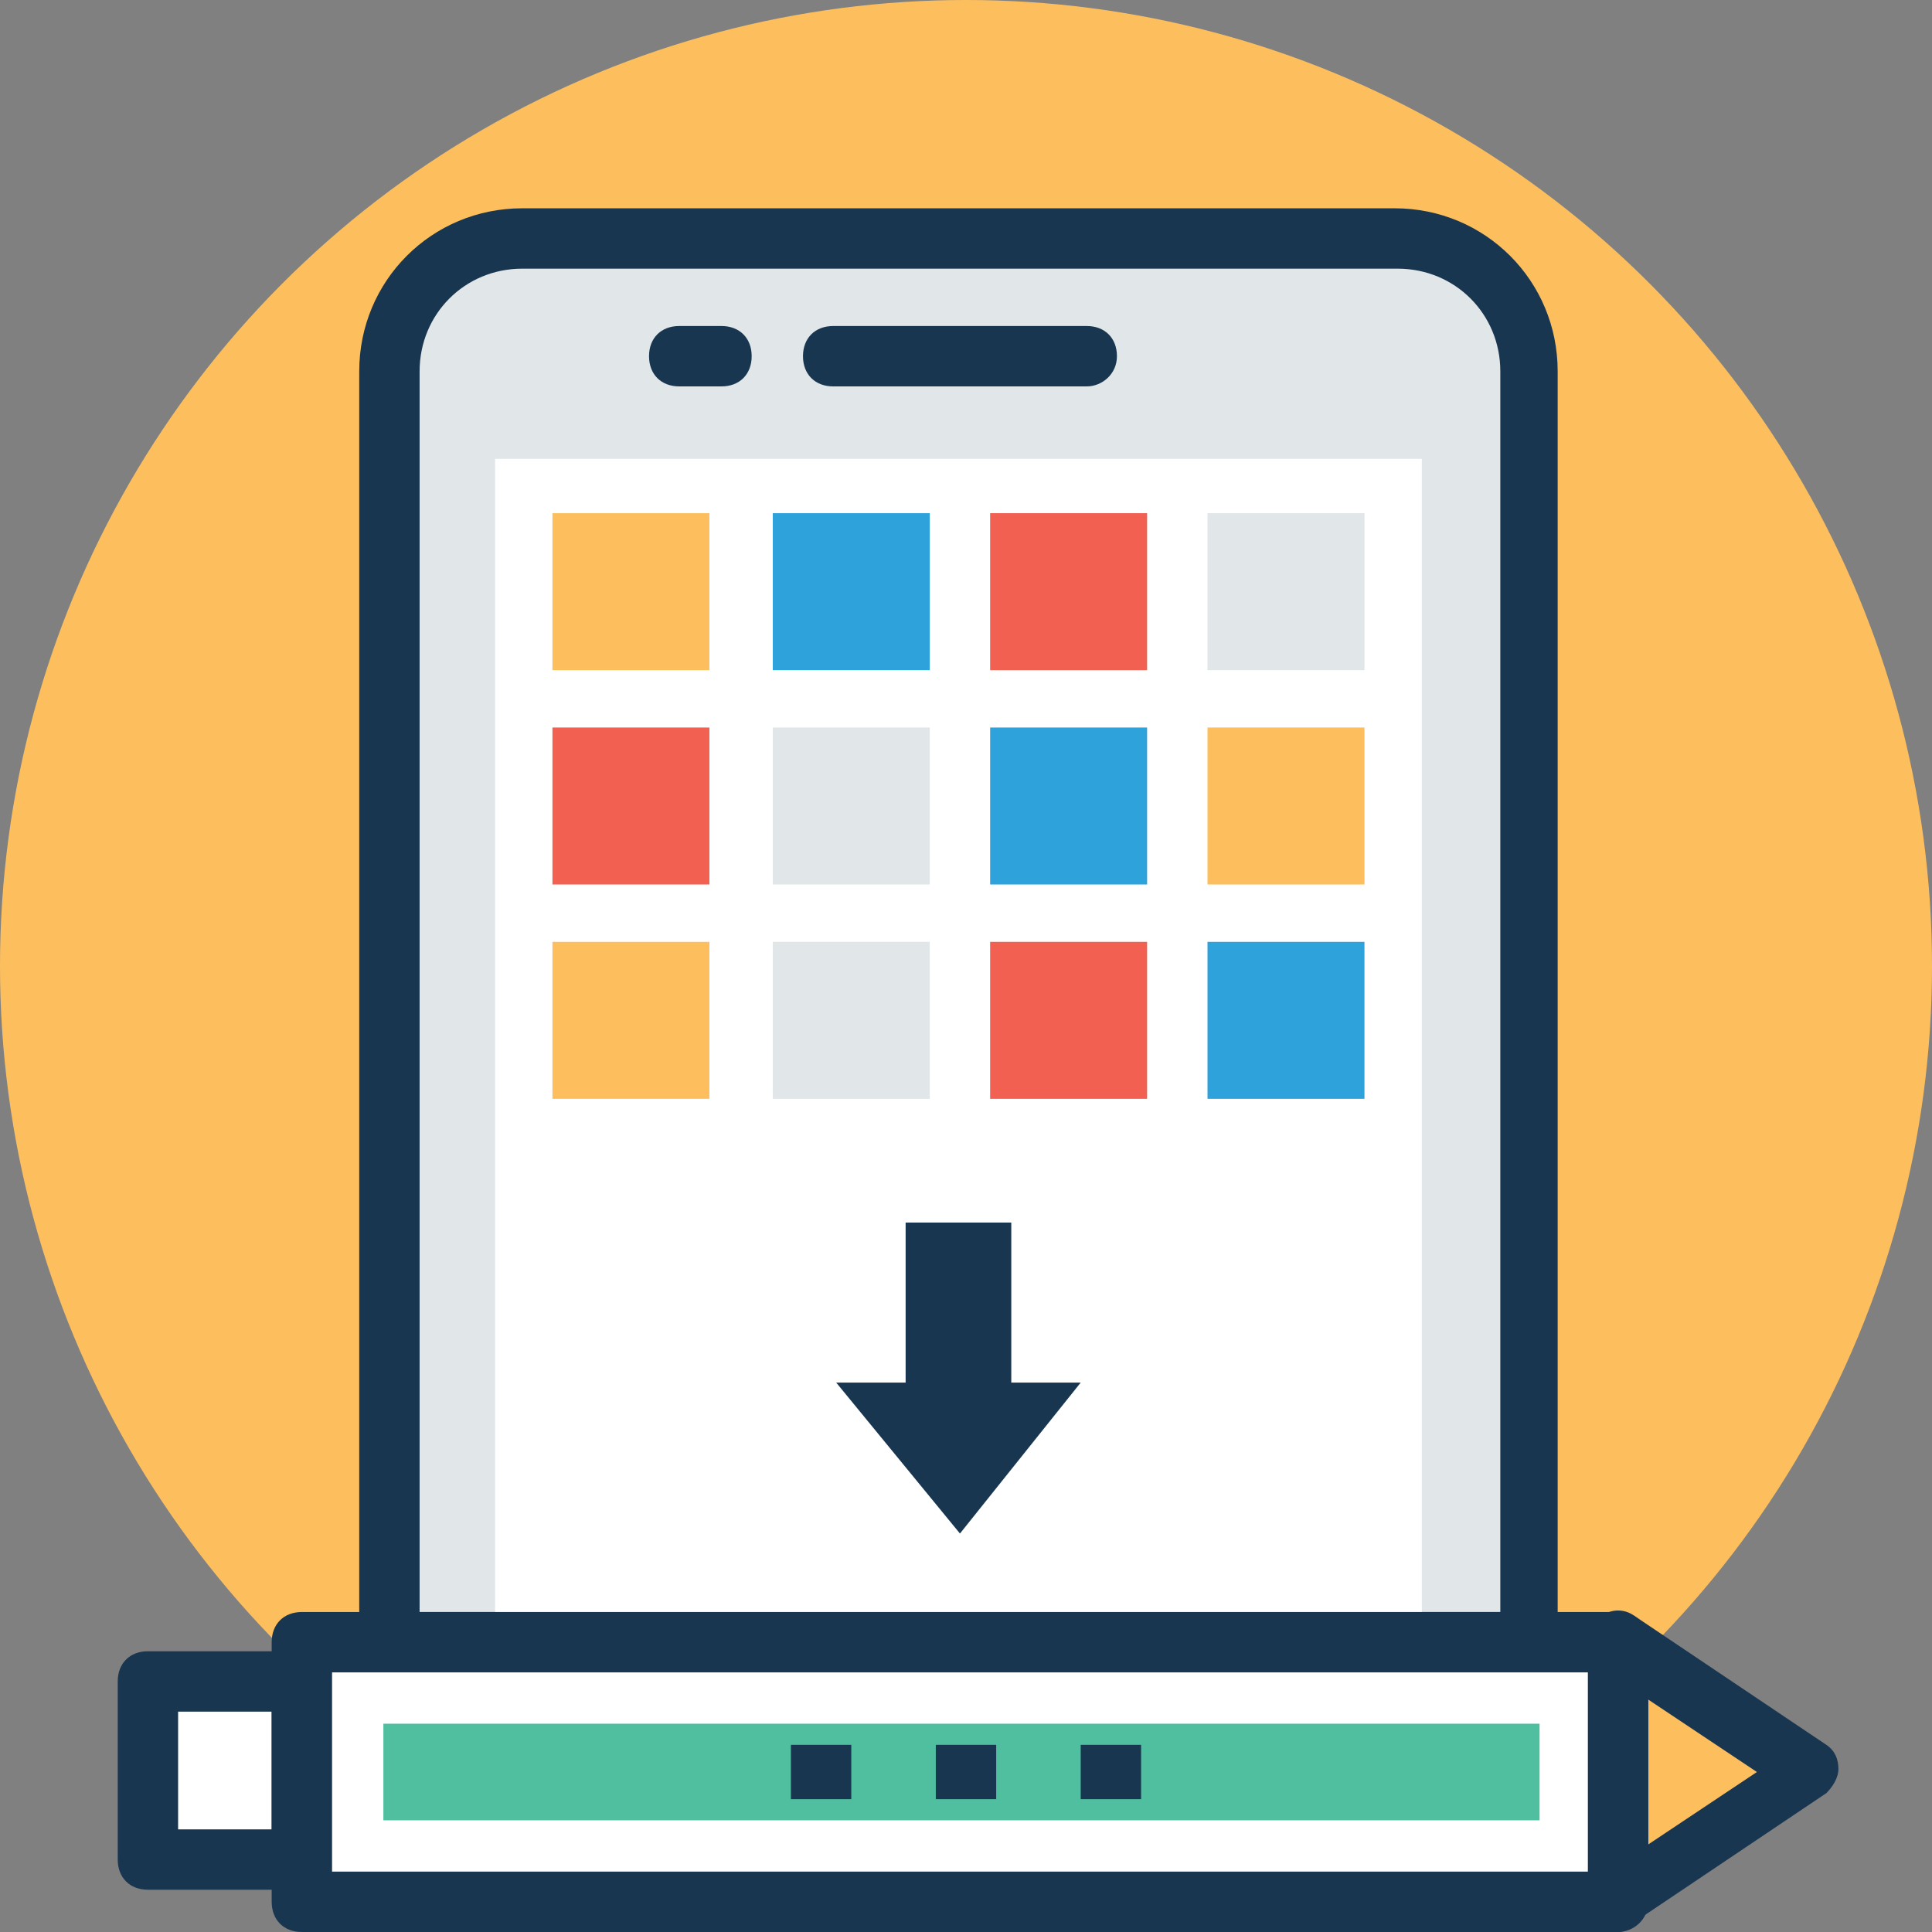 <?xml version="1.0" encoding="iso-8859-1"?>
<!-- Generator: Adobe Illustrator 19.0.0, SVG Export Plug-In . SVG Version: 6.00 Build 0)  -->
<svg version="1.1" id="Capa_1" xmlns="http://www.w3.org/2000/svg" xmlns:xlink="http://www.w3.org/1999/xlink" x="0px" y="0px"
	 viewBox="0 0 496.485 496.485" style="enable-background:new 0 0 496.485 496.485;" xml:space="preserve">
<rect x="0" y="0" width="496.485" height="496.485" fill="#808080" stroke="none"/>
<circle style="fill:#FDBF5E;" cx="248.242" cy="248.242" r="248.242"/>
<path style="fill:#E1E6E9;" d="M393.309,422.012V95.418c0-19.394-15.515-34.133-34.133-34.133h-224.97
	c-19.394,0-34.133,15.515-34.133,34.133v326.594L393.309,422.012L393.309,422.012z"/>
<path style="fill:#193651;" d="M393.309,429.77H100.073c-4.655,0-7.758-3.103-7.758-7.758V95.418
	c0-23.273,18.618-41.891,41.891-41.891H358.4c23.273,0,41.891,18.618,41.891,41.891v326.594
	C401.067,426.667,397.188,429.77,393.309,429.77z M107.83,414.255h277.721V95.418c0-14.739-11.636-26.376-26.376-26.376h-224.97
	c-14.739,0-26.376,11.636-26.376,26.376V414.255z"/>
<rect x="127.224" y="117.915" style="fill:#FFFFFF;" width="238.158" height="304.097"/>
<g>
	<path style="fill:#193651;" d="M279.273,99.297h-65.164c-4.655,0-7.758-3.103-7.758-7.758s3.103-7.758,7.758-7.758h65.164
		c4.655,0,7.758,3.103,7.758,7.758C287.03,96.194,283.152,99.297,279.273,99.297z"/>
	<path style="fill:#193651;" d="M185.406,99.297h-10.861c-4.655,0-7.758-3.103-7.758-7.758s3.103-7.758,7.758-7.758h10.861
		c4.655,0,7.758,3.103,7.758,7.758C193.164,96.194,190.061,99.297,185.406,99.297z"/>
</g>
<rect x="141.964" y="131.879" style="fill:#FDBF5E;" width="40.339" height="40.339"/>
<rect x="198.594" y="131.879" style="fill:#2EA2DB;" width="40.339" height="40.339"/>
<rect x="254.448" y="131.879" style="fill:#F16051;" width="40.339" height="40.339"/>
<rect x="310.303" y="131.879" style="fill:#E1E6E9;" width="40.339" height="40.339"/>
<rect x="141.964" y="186.958" style="fill:#F16051;" width="40.339" height="40.339"/>
<rect x="198.594" y="186.958" style="fill:#E1E6E9;" width="40.339" height="40.339"/>
<rect x="254.448" y="186.958" style="fill:#2EA2DB;" width="40.339" height="40.339"/>
<g>
	<rect x="310.303" y="186.958" style="fill:#FDBF5E;" width="40.339" height="40.339"/>
	<rect x="141.964" y="242.036" style="fill:#FDBF5E;" width="40.339" height="40.339"/>
</g>
<rect x="198.594" y="242.036" style="fill:#E1E6E9;" width="40.339" height="40.339"/>
<rect x="254.448" y="242.036" style="fill:#F16051;" width="40.339" height="40.339"/>
<rect x="310.303" y="242.036" style="fill:#2EA2DB;" width="40.339" height="40.339"/>
<polygon style="fill:#193651;" points="259.879,355.297 259.879,314.182 232.727,314.182 232.727,355.297 214.885,355.297 
	246.691,394.085 277.721,355.297 "/>
<rect x="38.012" y="432.873" style="fill:#FFFFFF;" width="39.564" height="45.77"/>
<path style="fill:#193651;" d="M77.576,485.624H38.012c-4.655,0-7.758-3.103-7.758-7.758v-45.77c0-4.655,3.103-7.758,7.758-7.758
	h39.564c4.655,0,7.758,3.103,7.758,7.758v45.77C85.333,482.521,81.455,485.624,77.576,485.624z M45.77,470.109h24.048v-30.255H45.77
	V470.109z"/>
<polygon style="fill:#FDBF5E;" points="415.806,422.012 415.806,488.727 465.455,455.37 "/>
<path style="fill:#193651;" d="M415.806,496.485c-1.552,0-2.327,0-3.879-0.776c-2.327-1.551-3.879-3.879-3.879-6.982v-66.715
	c0-3.103,1.552-5.43,3.879-6.982c2.327-1.552,5.43-1.552,7.758,0l49.648,33.358c2.327,1.552,3.103,3.879,3.103,6.206
	s-1.552,4.655-3.103,6.206l-49.648,33.358C418.909,495.709,417.358,496.485,415.806,496.485z M423.564,436.752v37.236l27.927-18.618
	L423.564,436.752z"/>
<rect x="77.576" y="422.012" style="fill:#FFFFFF;" width="338.23" height="66.715"/>
<path style="fill:#193651;" d="M415.806,496.485H77.576c-4.655,0-7.758-3.103-7.758-7.758v-66.715c0-4.655,3.103-7.758,7.758-7.758
	h338.23c4.655,0,7.758,3.103,7.758,7.758v66.715C423.564,493.382,419.685,496.485,415.806,496.485z M85.333,480.97h322.715v-51.2
	H85.333V480.97z"/>
<rect x="98.521" y="442.958" style="fill:#4FBF9F;" width="297.115" height="24.824"/>
<g>
	<rect x="203.248" y="448.388" style="fill:#193651;" width="15.515" height="13.964"/>
	<rect x="240.485" y="448.388" style="fill:#193651;" width="15.515" height="13.964"/>
	<rect x="277.721" y="448.388" style="fill:#193651;" width="15.515" height="13.964"/>
</g>
<g>
</g>
<g>
</g>
<g>
</g>
<g>
</g>
<g>
</g>
<g>
</g>
<g>
</g>
<g>
</g>
<g>
</g>
<g>
</g>
<g>
</g>
<g>
</g>
<g>
</g>
<g>
</g>
<g>
</g>
</svg>
